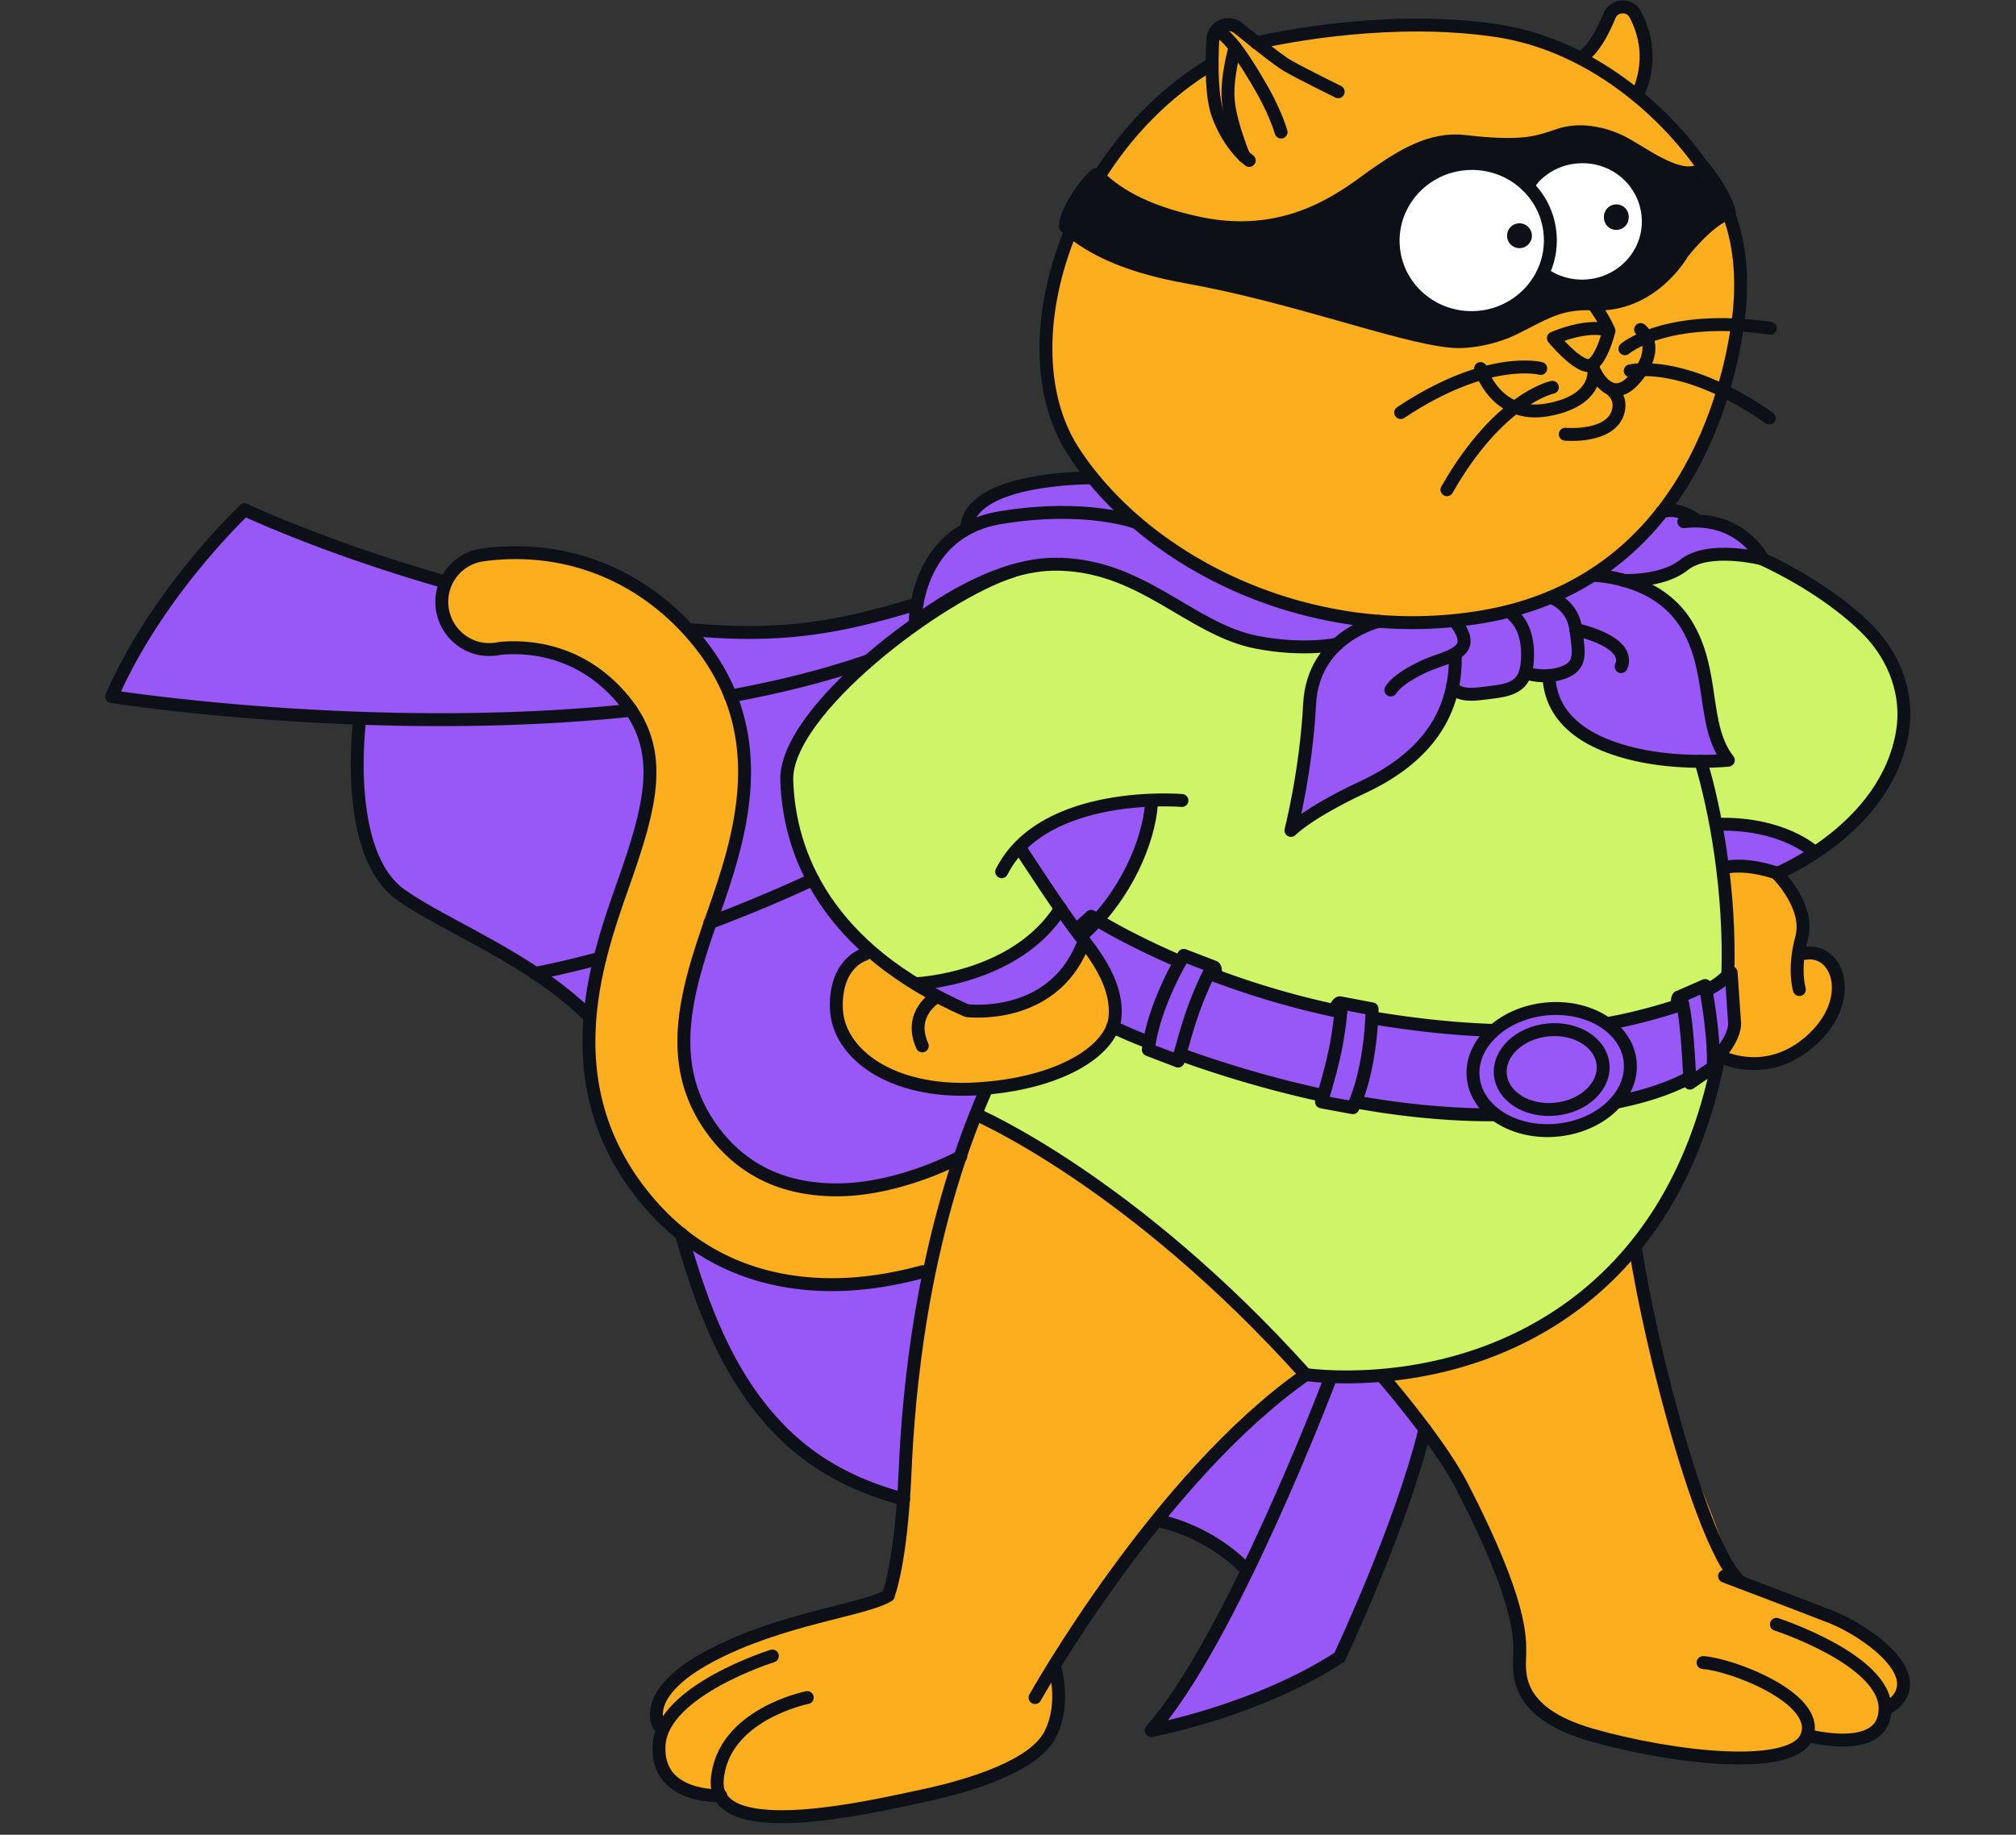 <svg width="156" height="142" fill="none" xmlns="http://www.w3.org/2000/svg"><rect width="100%" height="100%" fill="#333333" stroke="none"/><path d="M127.596 8.18c-.313-.254-.685-.51-1.037-.784.352-1.393.763-3.237.744-4.277-.059-1.844-1.996-2.59-1.996-2.59l-1.174 1.648-1.741 2.276-.059.275c-2.582-1.374-5.634-2.531-8.999-2.806-6.124-.51-16.082 1.374-16.082 1.374S96.136 1.785 94.61 2c-1.526.216-.763 2.923-.763 2.923s-4.48 3.335-7.16 6.415c-2.68 3.08-3.815 5.768-5.165 10.908S81.13 32.45 83.36 35.254c2.23 2.806 5.536 6.788 10.271 8.907 4.735 2.12 8.98 4.297 14.556 3.983 5.576-.294 9.802-.589 12.932-2.453 3.131-1.863 7.533-5.238 9.548-9.318 2.015-4.081 4.284-10.81 3.991-16.107-.293-5.278-3.991-9.79-7.024-12.144l-.039.059z" fill="#FDAE1E"/><path d="M84.632 13.713s-1.76 2.276-2.21 3.865c0 0 1.78 2.315 6.651 3.316 4.872 1 9.587 2.119 9.587 2.119l12.776 3.472s2.367.432 5.184-.961c2.818-1.413 5.205-2.002 7.141-1.923 1.937.079 3.542-.608 4.833-2.001 1.291-1.393 4.128-4.434 4.128-4.434l1.135-.687-.978-2.51s-2.583-.51-5.029-1.766c-2.445-1.236-4.206-2.002-5.712-1.962-1.507.039-2.211 1.079-4.539.961-2.329-.118-3.287-.334-6.065-.118-2.779.216-7.357 4.061-7.357 4.061s-3.541 3.65-10.095 2.413c-6.554-1.235-9.43-3.825-9.43-3.825l-.02-.02z" fill="#0D1117"/><path d="M18.935 39.434s-7.963 8.083-10.291 14.478l19.193 1.785s-1.116 5.2.919 10.438 8.08 5.552 10.741 7.612c2.66 2.06 5.87 4.669 5.87 4.669l7.375 17.068s2.367 8.887 6.163 13.498c3.776 4.61 10.956 7.004 10.956 7.004l19.252 1.255s5.282 1.158 7.376 4.238l-7.376 12.438 8.432-2.55 6.143-3.12 5.361-14.145 1.233-3.178V50.145l-39.423-3.394s-3.756 1.236-8.687 1.845c-4.91.608-8.686 0-8.686 0s-17.784-2.943-24.24-5.18c-6.438-2.236-10.292-3.982-10.292-3.982h-.02z" fill="#9858F7"/><path d="M70.84 48.183s6.28-5.14 10.603-4.512c4.305.628 7.885 2.217 7.885 2.217s4.343 2.884 6.515 3.413c2.172.51 7.337.844 7.337.844s-2.133 2.06-1.957 6.023c.176 3.963-1.33 8.102-1.33 8.102s2.954-1.844 5.576-3.354c2.621-1.511 4.91-3.041 5.732-4.728.822-1.688.783-2.806.783-2.806l3.6.177s1.663.098 2.445-1.472l1.839.216s-.137 3.453 3.013 4.709c3.15 1.255 7.689 1.922 7.689 1.922l3.189-.078s-.978-2.786-1.722-5.827c-.743-3.041-2.836-6.259-2.836-6.259l-2.955-1.667 3.581-1.04s1.76-1.53 3.6-1.275a71.3 71.3 0 0 1 2.993.47s6.358 3.316 9.489 7.142c3.13 3.826 0 10.045 0 10.045s-1.781 3.08-4.207 4.669c-2.426 1.59-4.147 2.472-4.147 2.472l-2.055-.432-2.054-.117.333 4.355-.039 4.1-1.761.785-2.015.883.273.55-5.458 1.47s-2.446-1-4.891-1.137c-2.446-.138-4.539 1.981-4.539 1.981l-8.765-1.197-.626-.784-2.23-.412s.723.922-1.703.314c-2.426-.628-8.412-2.433-8.412-2.433s.097-.608-.724-1.08c-.822-.47-1.252-.47-1.252-.47s-.372.49-1.78-.196c-1.41-.687-5.381-2.845-5.381-2.845s2.152-.824 3.267-3.865c1.115-3.04 1.39-5.12 1.39-5.12s-2.837.274-6.3 1.177c-3.463.902-3.659 2.805-3.659 2.805l4.656 6.75s.43 1.804-3.287 4.354c-3.717 2.551-5.673 1.197-5.673 1.197l-8.472-5.552s-4.304-4.846-5.165-9.495c-.86-4.65 2.387-8.377 2.387-8.377l7.259-6.612h-.04z" fill="#CDF567"/><path d="M66.907 73.864s-2.172.942-2.191 4.12c-.02 3.178 3.99 6.102 7.806 6.22 3.795.117 9.41-.55 11.758-2.512 2.348-1.962 2.72-2.393 2.133-4.061-.587-1.668-2.622-4.944-2.622-4.944s.098 3.414-4.754 5.022c-4.833 1.61-6.515-.549-6.515-.549l-5.615-3.296zM133.387 67.037l4.128.55s1.898 1.844 1.937 3.315c.039 1.471 0 3.04 0 3.04s2.642-.352 2.426 2.198c-.215 2.55-1.584 4.277-1.584 4.277l-3.385 1.785-1.448.118-2.054-.451.861-2.119-.548-4.238-.313-8.455-.02-.02zM75.515 86.244s7.885 4.002 15.045 10.3c7.161 6.317 10.487 9.848 10.487 9.848s-5.674 3.688-10.721 10.3c-5.028 6.611-8.59 12.752-8.59 12.752s1.37 2.413-.723 5.277c-2.094 2.845-12.58 4.944-12.58 4.944l-8.276.981-3.678-.824-.704-.824s-3.992.157-4.794-2.315c-.802-2.472 0-3.08 0-3.08s-.645-2.158.47-3.374c1.115-1.217 7.982-3.63 7.982-3.63l9.274-3.08.822-3.884s.743-10.241 1.29-15.715c.549-5.474 4.677-17.657 4.677-17.657l.02-.02zM107.073 106.647s5.243 6.219 7.18 10.614c1.937 4.394 2.994 7.651 2.994 7.651l.508 5.297s.431 2.452 5.439 4.1c5.009 1.648 13.852 1.59 13.852 1.59l3.306-1.472s2.798.314 4.305-.118c1.506-.431 1.213-2.099 1.213-2.099s1.623-1.353 1.389-2.766c-.235-1.413-3.972-3.728-3.972-3.728l-9.039-3.433s-1.878-6.023-4.187-10.496c-2.328-4.473-3.521-15.244-3.521-15.244s-1.115 2.924-8.374 6.69c-7.258 3.767-11.093 3.414-11.093 3.414z" fill="#FDAE1E"/><path d="m73.99 89.677-2.25 8.75s-1.448.922-7.826.981c-6.379.059-12.287-4.865-12.287-4.865s-5.009-4.944-5.693-10.124c-.685-5.179.489-11.751.489-11.751s4.108-8.71 3.737-14.479c-.372-5.768-8.726-7.945-8.726-7.945l-4.833-.098s-4.245-1.354-1.8-5.63c2.446-4.278 13.304 0 13.304 0s8.002 3.942 8.98 11.162c.979 7.22-1.252 13.694-1.252 13.694s-3.58 6.435-2.778 13.38c.802 6.945 6.906 9.005 9.822 9.22 2.934.197 7.023-.706 7.023-.706l4.07-1.589h.02z" fill="#FDAE1E"/><path d="m76.317 84.204-.802 2.04s4.5 1.609 9.763 5.945c5.263 4.355 9.9 8.004 9.9 8.004l5.85 6.18s7.004.078 9.821-.53c2.837-.628 10.624-3.59 14.693-7.906 4.069-4.316 6.045-10.477 6.045-10.477l1.781-5.59-46.975-4.258s-.41 3.217-3.15 4.728c-2.758 1.51-6.925 1.844-6.925 1.844v.02z" fill="#CDF567"/><path d="m84.437 70.922-.646 1.746s2.25 2.256 2.309 4.198c.058 1.943.313 2.747.313 2.747l2.387 1.02s-.372.51.293.961c.665.452 2.093.55 2.093.55s.353-.452 1.566-.04c1.213.393 9.684 2.688 9.684 2.688s-.43 1.02.744.962c1.173-.06 1.995-.412 1.995-.412l6.809.941h3.736s2.113 1.275 4.833 1.197c2.719-.078 5.008-2.256 5.008-2.256l4.97-1.687 2.856-1.648.861-2.12-.548-4.237-3.776 1.668s-.019.451-2.152 1.099c-2.132.647-3.052.902-3.052.902s-2.152-1.118-4.891-1.138c-2.739-.02-4.539 1.982-4.539 1.982l-4.441-.55-4.324-.647-.626-.785-2.23-.412s-.294.687-1.702.314c-1.409-.373-8.413-2.433-8.413-2.433v-.824l-1.976-.726s-.685.177-1.78-.196c-1.096-.373-5.38-2.844-5.38-2.844l.019-.02zM70.84 48.184c0-1.432.919-6.023 3.482-7.004 0 0 .763-2.61 3.58-3.276 2.817-.667 6.593-1.177 6.593-1.177l3.894 4.041s5.087 4.551 11.523 5.984c6.437 1.432 14.224 2.256 19.721-.314 5.498-2.57 9.137-7.024 9.137-7.024l4.167.883 3.483 2.943s-1.996-.432-3.952-.294c-1.937.137-3.776 1.589-3.776 1.589l-2.465.55s3.443-.197 4.617 3.864 1.819 7.651 1.819 7.651l1.076 2.237s-4.93-.118-7.199-.451c-2.27-.334-5.028-2.217-5.028-2.217l-1.644-3.885-1.839-.216s-.098 1.217-2.446 1.472c-2.347.255-3.599-.177-3.599-.177s-.157 2.766-4.168 6.082c-4.01 3.316-7.923 4.807-7.923 4.807s1.213-3.67 1.33-7.063c.117-3.394.567-4.905.567-4.905l1.37-2.158-5.83-.353-8.022-3.885s-3.932-2.334-7.884-2.216c-3.952.098-10.604 4.512-10.604 4.512h.02zM71.035 75.748c.509.333 4.656-.216 7.16-1.786 2.505-1.57 3.855-3.786 3.855-3.786l1.721 2.511s-.489 2.08-3.286 4.355c-2.818 2.276-5.674 1.197-5.674 1.197l-3.776-2.472v-.02zM132.859 63.78l.548 3.257 4.128.55 2.837-1.55s-2.915-2.433-7.513-2.257z" fill="#9858F7"/><path d="m89.093 81.594 2.094.55 2.406-7.456-1.976-.726s-2.387 5.101-2.524 7.652v-.02zM103.688 77.612l-1.428 8.122 2.191.04 1.292-3.454.195-4.277-2.25-.431zM129.924 77.16l.626 6.337 2.113-.726-.723-6.494-2.016.883z" fill="#9858F7"/><path d="M113.979 24.386c3.231 0 5.85-2.626 5.85-5.866 0-3.24-2.619-5.866-5.85-5.866-3.23 0-5.85 2.627-5.85 5.866 0 3.24 2.62 5.866 5.85 5.866z" fill="#fff"/><path d="M122.998 22.13a4.995 4.995 0 0 0 4.989-5.002 4.995 4.995 0 0 0-4.989-5.003c-2.755 0-4.988 2.24-4.988 5.003s2.233 5.003 4.988 5.003z" fill="#fff"/><path d="M131.842 12.987c-1.761 1.432-5.028-1.471-6.75-2.178-1.311-.549-2.915-.863-4.461-.353-1.545.51-2.602 1.04-7.337.49-2.562-.293-4.793 1.119-6.788 2.492-1.996 1.374-6.437 5.376-13.696 3.846-4.539-.962-6.652-2.472-7.962-3.787-.666.412-2.407 2.845-2.407 4.022 1.546 1.373 4.09 2.962 9.313 3.904 8.374 1.491 16.317 4.552 20.445 4.983 1.682.177 3.717-.372 4.871-.941 2.309-1.119 3.522-2.08 6.222-1.943 4.559.236 6.887-3.923 6.887-3.923s2.034-2.649 3.658-3.12c-.371-1.589-1.995-3.531-1.995-3.531v.04zM137.457 125.717s8.393 2.727 8.412 6.494c.02 3.766-6.025 2.099-6.025 2.099" stroke="#0D1117" stroke-linecap="round" stroke-linejoin="round"/><path d="M107.073 106.647c1.272 1.491 4.559 5.474 6.065 8.397 4.656 9.044 4.461 11.732 4.461 12.948 0 1.216-.685 4.512 5.595 6.298 6.28 1.785 15.711 2.884 16.65 0 .958-2.884-5.87-5.474-8.061-5.611M133.446 121.989s6.045 2.296 8.354 3.198c2.289.903 8.061 4.63 4.206 7.063M80.093 131.386s9.528-17.009 20.954-24.994" stroke="#0D1117" stroke-linecap="round" stroke-linejoin="round"/><path d="M62.466 131.386s-6.554 1.295-6.965 6.357c-.411 5.061 12.15 2.04 15.964 1.236 3.816-.824 8.609-2.335 9.822-4.787 1.232-2.452.293-5.258.293-5.258" stroke="#0D1117" stroke-linecap="round" stroke-linejoin="round"/><path d="M59.766 128.169s-8.491 2.648-8.765 6.866c-.274 4.218 4.774 3.944 4.774 3.944" stroke="#0D1117" stroke-linecap="round" stroke-linejoin="round"/><path d="M51 133.584s-1.584-2.472 3.953-5.415 11.973-3.551 13.793-4.689M68.726 123.48s.998-2.374 1.311-9.613c.254-5.846 1.233-18.069 6.28-29.565" stroke="#0D1117" stroke-linecap="round" stroke-linejoin="round"/><g stroke="#0D1117" stroke-linecap="round" stroke-linejoin="round"><path d="M133.387 81.868s3.522 1.687 6.887-1.452c3.365-3.139 1.937-7.043-.587-6.631"/><path d="M139.237 76.59s-.489-1.549.176-4.001c.665-2.453-1.917-4.983-1.917-4.983s8.491-3.434 9.723-10.987c.47-2.864-.606-5.728-2.621-7.808-1.585-1.629-4.402-3.767-8.237-5.552"/></g><path d="M126.54 96.543c1.154 7.632 5.223 23.464 8.158 25.917M123.292 23.562c.782 1 1.213 2.04 1.213 2.04m0 0s-.704 2.865-1.702 2.688c-.998-.177-2.602-2.119-2.602-2.119s2.7-1.196 4.304-.569z" stroke="#0D1117" stroke-linecap="round" stroke-linejoin="round"/><g stroke="#0D1117" stroke-linecap="round" stroke-linejoin="round"><path d="M103.551 7.102s-2.758-1.354-3.893-2.001c-.665-.373-2.446-1.805-3.835-2.923-.763-.628-1.917-.118-1.976.863-.098 1.903-.117 4.512.43 5.925.92 2.433 2.388 3.453 2.388 3.453"/><path d="M99.13 10.222s-.353-1.295-1.39-3.16c-3.012-5.335-3.697-4.59-3.697-4.59"/><path d="M96.254 12.085s-.979-2.315-1.194-4.14c-.215-1.824.509-4.276.509-4.276"/></g><path d="M122.353 4.473c1.037-.726 1.702-2.08 2.191-3.257.352-.863 1.565-.922 1.996-.098.763 1.432 1.33 3.61.195 6.2M126.95 25.504s1.663 1.255-.352 3.708c-2.015 2.452-3.267-.608-3.267-.608s.411 2.413-3.6 3.119c-4.011.706-5.165-3.198-5.165-3.198" stroke="#0D1117" stroke-linecap="round" stroke-linejoin="round"/><path d="M126.148 28.702s4.07-1.02 10.761 3.649M125.737 26.995s3.17-2.746 11.25-1.589M120.122 29.977s-4.108.825-8.158 7.927M119.223 28.518s-4.049-1.099-10.838 3.413M114.242 24.57c3.355-.202 5.914-3.031 5.717-6.32-.197-3.287-3.076-5.789-6.431-5.586-3.354.202-5.913 3.031-5.716 6.32.197 3.287 3.076 5.788 6.43 5.586z" stroke="#0D1117" stroke-linecap="round" stroke-linejoin="round"/><path d="M118.185 14.38a5.109 5.109 0 0 1 3.953-2.236c2.817-.176 5.223 1.923 5.399 4.689.176 2.766-1.976 5.12-4.793 5.297a5.148 5.148 0 0 1-3.346-.961" stroke="#0D1117" stroke-linecap="round" stroke-linejoin="round"/><path d="M117.579 19.206a.96.96 0 0 0 0-1.922.96.96 0 0 0 0 1.922z" fill="#0D1117"/><path d="M85.004 13.713c2.172-3.492 5.146-6.592 8.785-8.77M133.798 16.636c.939 2.531 1.096 5.454.665 8.495-.704 4.924-3.991 19.854-19.603 22.581-13.187 2.296-26.021-3.943-31.773-12.732-2.896-4.434-2.759-10.967-.255-17.049M97.212 3.315c2.485-.549 10.546-2.118 18.508-.96 7.963 1.157 13.989 7.14 16.728 11.574" stroke="#0D1117" stroke-linecap="round" stroke-linejoin="round"/><path d="M124.387 29.957s1.155.55.842 1.845c-.529 2.138-4.109 1.805-4.109 1.805" stroke="#0D1117" stroke-linecap="round" stroke-linejoin="round"/><path d="M125.072 17.794a.96.96 0 0 0 .959-.961.96.96 0 1 0-1.917 0c0 .53.429.961.958.961z" fill="#0D1117"/><g stroke="#0D1117" stroke-linecap="round" stroke-linejoin="round"><path d="M91.46 61.955s-10.682-.922-13.95 5.513"/><path d="M66.907 73.864s-2.27.608-2.191 4.12c.078 3.511 4.187 6.65 10.74 6.297 6.555-.353 10.566-2.982 10.82-5.513.254-2.53-1.487-4.806-2.798-6.474-1.31-1.668-4.363-6.376-4.363-6.376M89.093 62.29c-.215 2.706-1.839 6.925-5.36 10.103"/><path d="M72.463 77.16s-2.23 1.255-1.095 3.786"/><path d="M78.352 44.2c-5.674 1.785-17.628 10.83-17.471 16.186.176 5.748 3.091 13.046 13.93 17.833 0 0 6.495.844 8.921-4.983"/></g><path d="M71.387 98.427c-2.015.549-4.44 1-7.004 1-4.989 0-10.565-1.628-14.85-7.18-6.651-8.613-3.345-17.99-1.389-23.582 2.25-6.356 3.366-10.496.138-14.44-3.346-4.08-7.611-4.237-9.607-4.04-.195.038-.391.078-.587.078-2.015.137-3.756-1.413-3.893-3.433a3.663 3.663 0 0 1 3.17-3.885c6.397-.863 12.442 1.55 16.59 6.611 6.085 7.416 3.209 15.578 1.115 21.542-2.152 6.12-3.62 11.594.274 16.636 2.68 3.453 6.222 4.356 9.41 4.356 4.383 0 8.648-2.06 9.587-2.57" stroke="#0D1117" stroke-linecap="round" stroke-linejoin="round"/><g stroke="#0D1117" stroke-linecap="round" stroke-linejoin="round"><path d="M56.518 53.872c3.659-.667 7.239-1.55 10.604-2.707M34.175 44.965c-9.156-2.628-15.24-5.512-15.24-5.512s-6.75 6.317-10.291 14.459c0 0 20.073 3.178 40.205 1.059M70.84 46.77c-6.222 1.903-10.624 2.57-17.354 1.962M46.423 74.158c-1.722.47-3.385.863-4.99 1.177M62.896 68.076a116.075 116.075 0 0 1-7.963 3.335M89.797 117.731c4.246 1.001 6.652 3.767 6.652 3.767M52.723 95.503c1.663 5.846 3.854 11.85 8.569 16.068 2.524 2.256 5.517 3.629 8.628 4.453"/><path d="M27.836 55.696s-1.389 10.379 3.229 13.596c3.463 2.433 10.017 4.905 14.497 9.338M110.262 110.629c-1.839 7.534-6.613 17.637-6.613 17.637-6.437 4.179-14.576 5.67-14.576 5.67 6.144-6.925 13.754-26.956 13.754-26.956"/></g><g stroke="#0D1117" stroke-linecap="round" stroke-linejoin="round"><path d="M106.701 48.086s-5.087 1.157-5.361 6.396c-.273 5.238-1.447 9.79-1.447 9.79s1.291-1.354 5.576-3.355c4.284-2.002 7.219-5.18 7.141-10.104"/><path d="M112.629 48.164s.646.746.665 1.432c.02.687-.684 1.119-2.054 1.57-1.369.451-3.111 1.412-3.619 2.236M112.414 53.049s.059.883 2.074.647c2.015-.255 3.463-.235 3.678-2.315.215-2.08-.47-3.237-1.076-3.767"/><path d="M120.201 46.32s1.506.57 1.741 2.394c.235 1.824.489 2.825-1.017 3.355-1.507.53-2.896 0-2.896 0"/><path d="M123.292 44.535s4.832.039 7.141 3.708c2.309 3.649 1.193 7.906 3.306 10.594 0 0-3.169.333-6.476-.295-3.286-.627-7.258-2.197-7.414-6.258"/><path d="M125.444 51.597c.157-.314.724-1.824-3.502-2.884M125.64 44.927s2.993.137 4.656-1.197c1.917-1.55 6.104-.47 6.104-.47s-1.702-3.395-6.104-2.884M84.495 36.982s-9.117-.079-9.665 3.668"/><path d="M103.473 49.85s-2.524.57-6.202-.136c-5.243-1.001-9-6.18-15.847-6.043-5.126.118-10.604 4.512-10.604 4.512s-.098-7.023 6.613-8.122c6.71-1.099 10.525.392 10.525.392"/></g><path d="M91.323 74.434c-4.362-1.864-6.886-3.512-6.886-3.512l-1.174 1.06M103.747 78.317a65.738 65.738 0 0 1-10.174-2.982M115.564 79.75c-2.974-.099-6.124-.432-9.391-.981M130.198 77.69c-1.467.55-4.069 1.236-5.83 1.53M132.585 82.085c1.683-1.59 1.644-2.845 1.644-2.845l-.274-3.963c-.822.706-.92.863-1.957 1.393M125.014 85.321c2.445-.49 4.226-1.138 5.517-1.805M104.901 85.283c3.463.627 7.141 1.02 10.839 1M91.304 81.594c2.935 1.06 6.789 2.276 11.093 3.198M86.1 79.475a40.23 40.23 0 0 0 2.7 1.157" stroke="#0D1117" stroke-linecap="round" stroke-linejoin="round"/><path d="M133.7 75.492c.216-6.533-.958-12.83-2.093-16.578M75.515 86.244s12.033 5.14 25.513 20.148c.997.118 2.034.177 3.091.177 11.856 0 25.121-6.357 28.779-24.23M131.372 40.316s-1.585-1.216-2.798-.667" stroke="#0D1117" stroke-linecap="round" stroke-linejoin="round"/><g stroke="#0D1117" stroke-linecap="round" stroke-linejoin="round"><path d="M120.554 87.463c3.353-.347 5.855-2.726 5.589-5.312-.267-2.587-3.201-4.402-6.555-4.055-3.353.348-5.855 2.727-5.589 5.313.267 2.587 3.201 4.402 6.555 4.054z"/><path d="M120.387 85.844c2.192-.227 3.828-1.783 3.654-3.475-.174-1.692-2.093-2.88-4.286-2.653-2.192.228-3.828 1.784-3.654 3.476.174 1.692 2.093 2.88 4.286 2.652zM103.316 78.042s.235-.47.372-.431m0 0c.137.039.098.941-.215 2.864s-1.213 4.807-1.213 4.807l2.426.45c1.467-3.138 1.487-7.65 1.487-7.65l-2.485-.471zM94.043 75.414s.059-.53-.098-.57m0 0c-.156-.038-.587.766-1.31 2.551-.725 1.786-1.468 4.728-1.468 4.728l-2.309-.883c.392-3.452 2.74-7.298 2.74-7.298l2.347.903zM129.787 77.61s0-.49.137-.45m0 0c.607.157.842 6.67.842 6.67l1.819-1.255c.059-2.924-.645-6.298-.645-6.298l-2.016.883z"/></g><path d="M70.84 76.14s7.766-.314 11.23-5.827M137.515 67.587s-2.249-.864-4.128-.432M140.352 65.919s-2.426-2.276-7.513-2.12" stroke="#0D1117" stroke-linecap="round" stroke-linejoin="round"/></svg>